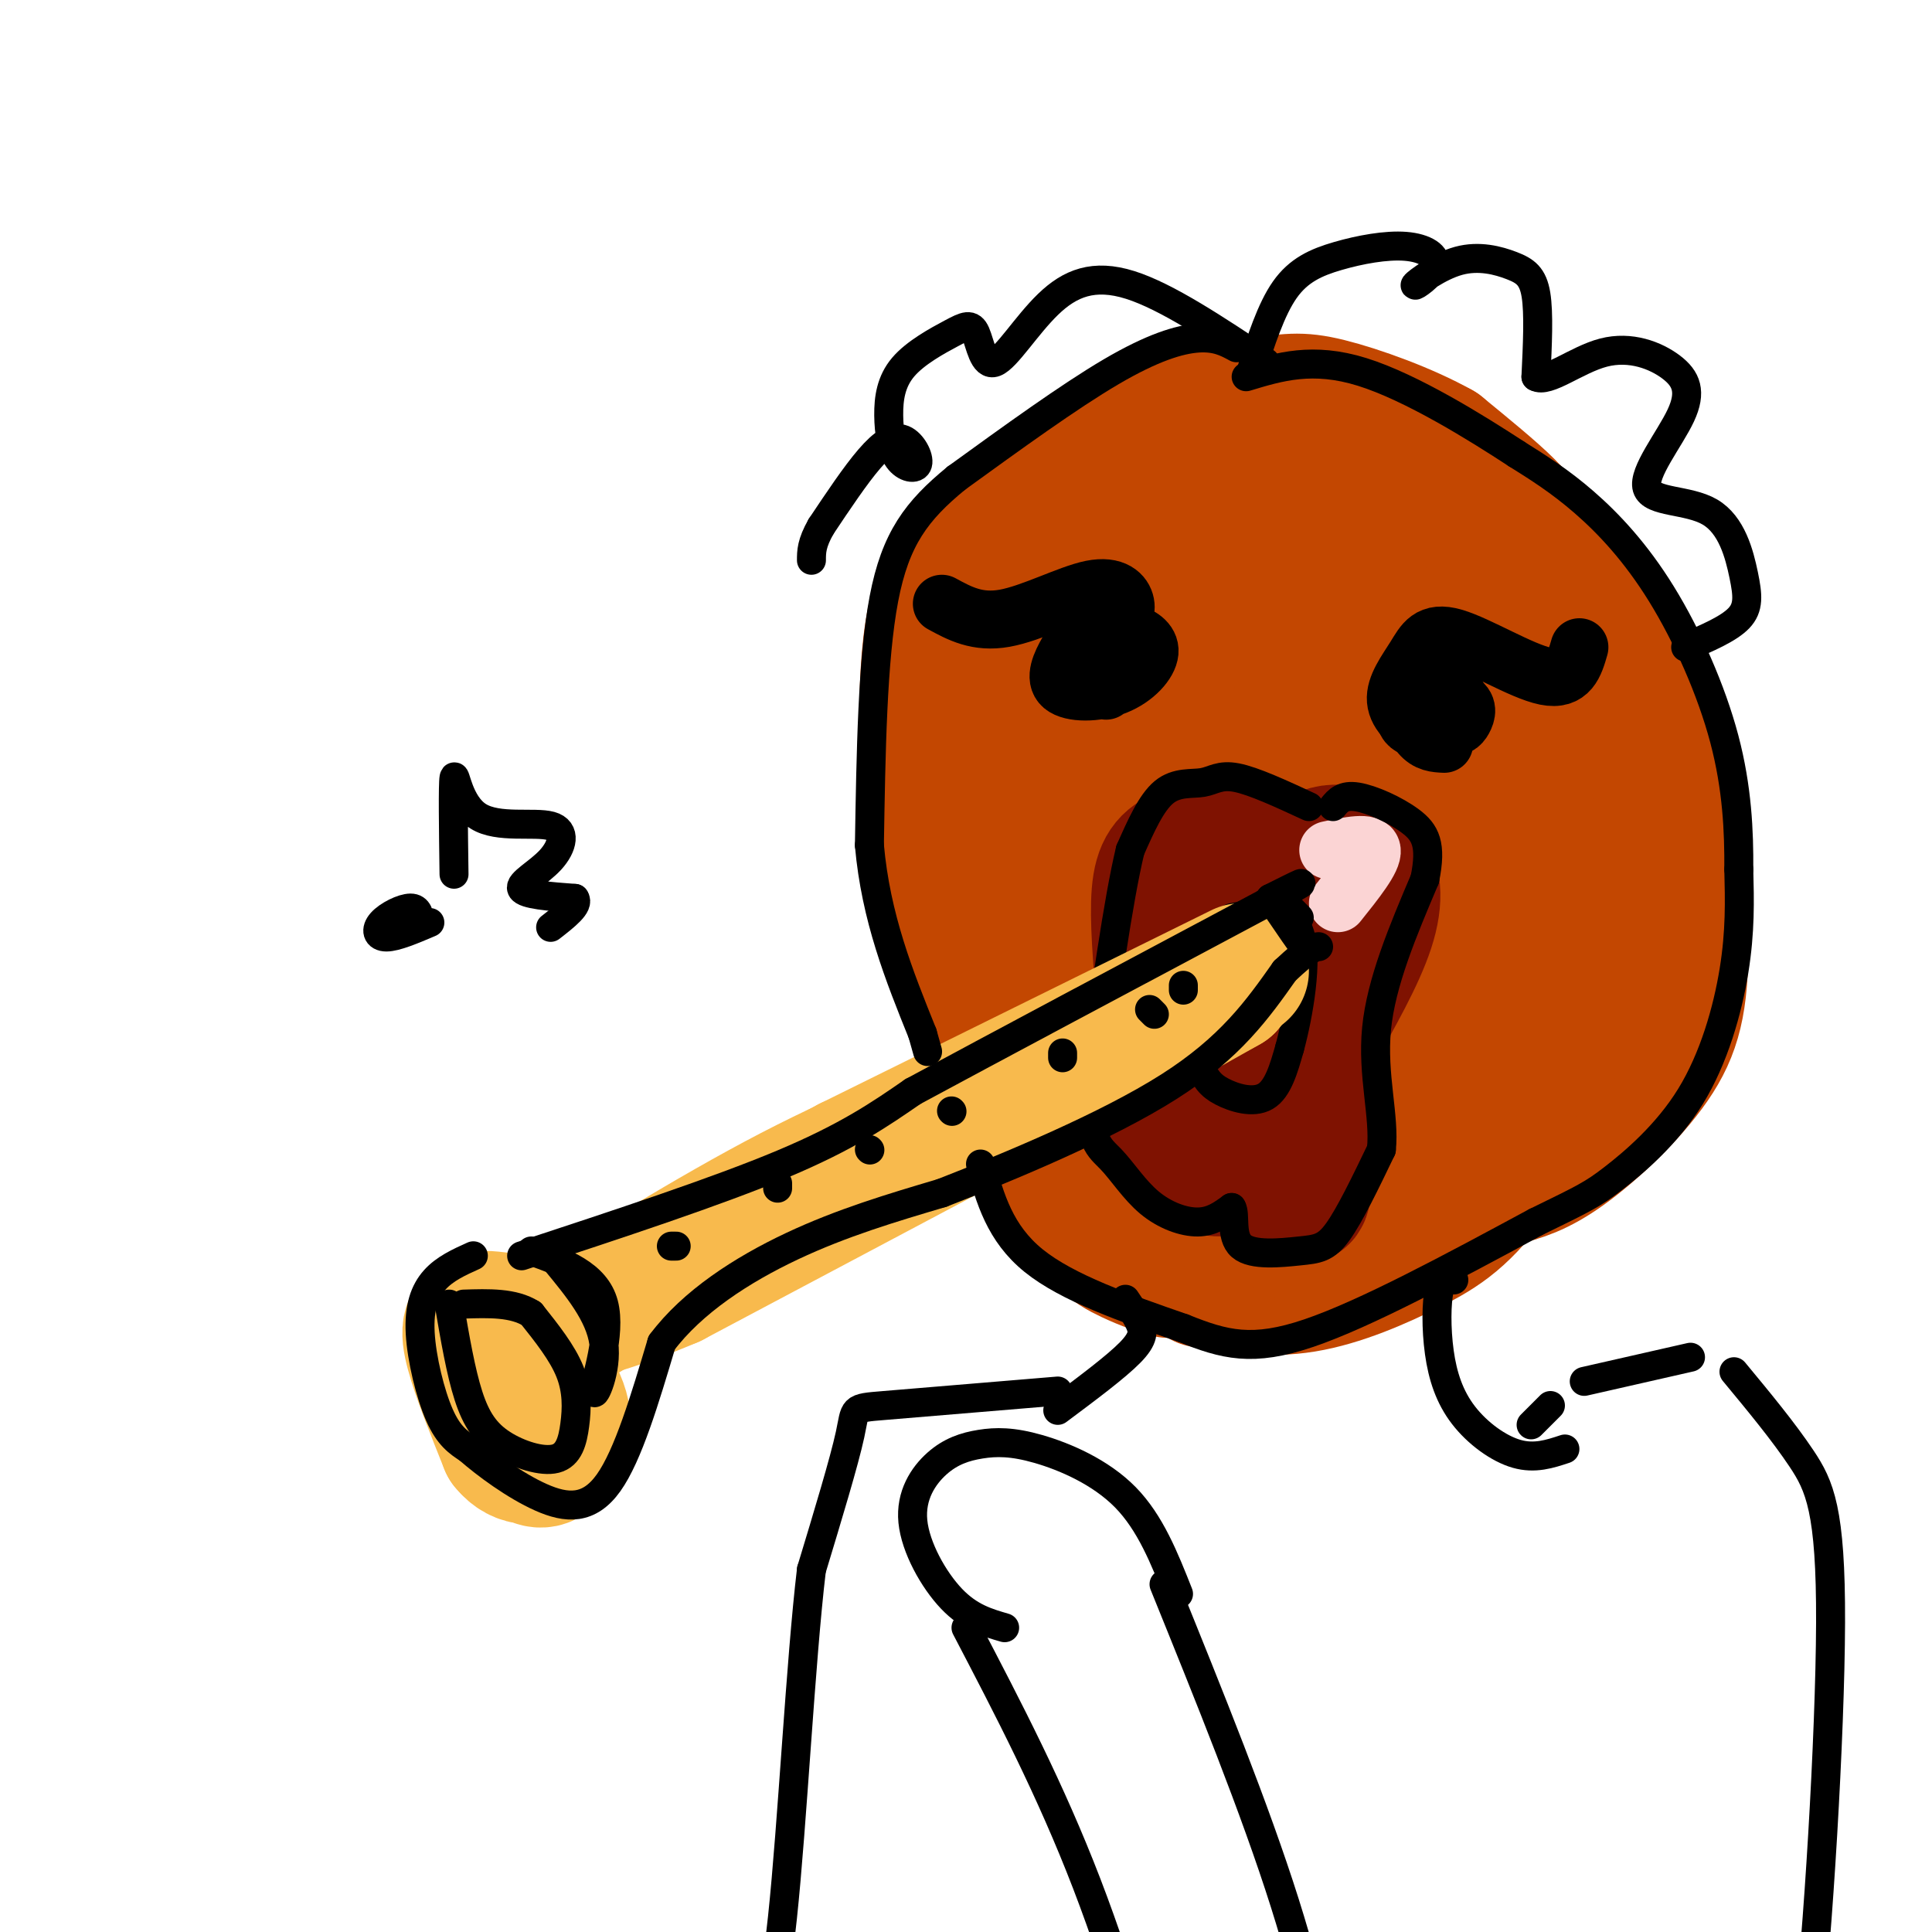 <svg viewBox='0 0 400 400' version='1.1' xmlns='http://www.w3.org/2000/svg' xmlns:xlink='http://www.w3.org/1999/xlink'><g fill='none' stroke='rgb(195,71,1)' stroke-width='28' stroke-linecap='round' stroke-linejoin='round'><path d='M232,101c-3.703,0.412 -7.406,0.824 -10,2c-2.594,1.176 -4.080,3.116 -6,6c-1.920,2.884 -4.273,6.712 -7,16c-2.727,9.288 -5.827,24.036 -8,35c-2.173,10.964 -3.417,18.145 0,33c3.417,14.855 11.497,37.384 18,50c6.503,12.616 11.429,15.319 15,17c3.571,1.681 5.785,2.341 8,3'/><path d='M249,265c6.775,1.109 13.549,2.217 21,1c7.451,-1.217 15.578,-4.760 22,-8c6.422,-3.240 11.137,-6.179 18,-16c6.863,-9.821 15.873,-26.526 20,-36c4.127,-9.474 3.371,-11.718 4,-19c0.629,-7.282 2.643,-19.601 0,-33c-2.643,-13.399 -9.942,-27.877 -14,-36c-4.058,-8.123 -4.874,-9.892 -8,-13c-3.126,-3.108 -8.563,-7.554 -14,-12'/><path d='M298,93c-6.826,-3.854 -16.892,-7.488 -23,-9c-6.108,-1.512 -8.257,-0.902 -15,0c-6.743,0.902 -18.079,2.096 -28,8c-9.921,5.904 -18.427,16.519 -23,25c-4.573,8.481 -5.212,14.827 -7,24c-1.788,9.173 -4.724,21.173 -3,33c1.724,11.827 8.107,23.482 12,30c3.893,6.518 5.294,7.900 9,11c3.706,3.100 9.716,7.919 18,11c8.284,3.081 18.843,4.423 26,4c7.157,-0.423 10.914,-2.612 17,-9c6.086,-6.388 14.501,-16.976 19,-23c4.499,-6.024 5.082,-7.485 6,-15c0.918,-7.515 2.172,-21.085 1,-31c-1.172,-9.915 -4.770,-16.176 -8,-21c-3.230,-4.824 -6.093,-8.211 -9,-11c-2.907,-2.789 -5.860,-4.982 -11,-7c-5.140,-2.018 -12.469,-3.862 -18,-4c-5.531,-0.138 -9.266,1.431 -13,3'/><path d='M248,112c-6.300,2.581 -15.551,7.532 -23,17c-7.449,9.468 -13.096,23.453 -15,35c-1.904,11.547 -0.064,20.656 2,27c2.064,6.344 4.353,9.924 7,13c2.647,3.076 5.651,5.649 11,7c5.349,1.351 13.041,1.482 19,0c5.959,-1.482 10.184,-4.577 14,-7c3.816,-2.423 7.222,-4.175 13,-13c5.778,-8.825 13.928,-24.722 18,-34c4.072,-9.278 4.067,-11.938 4,-18c-0.067,-6.062 -0.196,-15.525 -3,-23c-2.804,-7.475 -8.283,-12.962 -14,-15c-5.717,-2.038 -11.672,-0.627 -16,0c-4.328,0.627 -7.028,0.469 -13,5c-5.972,4.531 -15.215,13.749 -21,24c-5.785,10.251 -8.112,21.533 -7,30c1.112,8.467 5.665,14.118 9,18c3.335,3.882 5.454,5.994 9,7c3.546,1.006 8.519,0.905 12,1c3.481,0.095 5.469,0.386 11,-3c5.531,-3.386 14.604,-10.450 20,-16c5.396,-5.550 7.113,-9.586 7,-17c-0.113,-7.414 -2.057,-18.207 -4,-29'/><path d='M288,121c-1.059,-6.087 -1.706,-6.803 -6,-9c-4.294,-2.197 -12.234,-5.874 -19,-6c-6.766,-0.126 -12.359,3.301 -17,7c-4.641,3.699 -8.330,7.672 -12,13c-3.670,5.328 -7.322,12.013 -10,19c-2.678,6.987 -4.383,14.277 -5,21c-0.617,6.723 -0.145,12.878 1,18c1.145,5.122 2.963,9.212 6,13c3.037,3.788 7.292,7.273 13,8c5.708,0.727 12.868,-1.304 20,-8c7.132,-6.696 14.235,-18.055 18,-33c3.765,-14.945 4.191,-33.474 3,-43c-1.191,-9.526 -4.000,-10.048 -10,-9c-6.000,1.048 -15.192,3.667 -17,1c-1.808,-2.667 3.769,-10.619 8,-15c4.231,-4.381 7.115,-5.190 10,-6'/><path d='M271,92c10.216,1.919 30.754,9.717 42,16c11.246,6.283 13.198,11.051 17,17c3.802,5.949 9.452,13.077 13,26c3.548,12.923 4.992,31.639 5,44c0.008,12.361 -1.421,18.366 -6,25c-4.579,6.634 -12.308,13.895 -18,18c-5.692,4.105 -9.346,5.052 -13,6'/><path d='M311,244c3.752,-8.985 19.632,-34.449 27,-52c7.368,-17.551 6.225,-27.189 5,-35c-1.225,-7.811 -2.533,-13.795 -6,-20c-3.467,-6.205 -9.094,-12.632 -21,-21c-11.906,-8.368 -30.090,-18.676 -43,-24c-12.910,-5.324 -20.546,-5.664 -28,-4c-7.454,1.664 -14.727,5.332 -22,9'/><path d='M223,97c-6.470,3.191 -11.643,6.667 -17,11c-5.357,4.333 -10.896,9.523 -13,23c-2.104,13.477 -0.772,35.242 1,49c1.772,13.758 3.986,19.510 7,27c3.014,7.490 6.828,16.719 11,23c4.172,6.281 8.700,9.614 19,15c10.300,5.386 26.371,12.825 32,15c5.629,2.175 0.814,-0.912 -4,-4'/><path d='M259,256c-2.635,-2.458 -7.224,-6.605 -14,-16c-6.776,-9.395 -15.740,-24.040 -21,-36c-5.260,-11.960 -6.816,-21.235 -7,-27c-0.184,-5.765 1.005,-8.019 3,-12c1.995,-3.981 4.795,-9.688 10,-14c5.205,-4.312 12.815,-7.228 22,-6c9.185,1.228 19.944,6.599 26,11c6.056,4.401 7.408,7.830 11,13c3.592,5.170 9.424,12.079 12,20c2.576,7.921 1.895,16.854 0,23c-1.895,6.146 -5.005,9.505 -9,13c-3.995,3.495 -8.875,7.128 -16,7c-7.125,-0.128 -16.496,-4.015 -23,-10c-6.504,-5.985 -10.141,-14.066 -13,-21c-2.859,-6.934 -4.939,-12.720 -6,-19c-1.061,-6.280 -1.103,-13.052 0,-21c1.103,-7.948 3.350,-17.070 6,-23c2.650,-5.930 5.702,-8.666 9,-11c3.298,-2.334 6.843,-4.265 11,-5c4.157,-0.735 8.927,-0.275 13,0c4.073,0.275 7.449,0.364 13,6c5.551,5.636 13.275,16.818 21,28'/><path d='M307,156c4.838,8.151 6.434,14.527 7,21c0.566,6.473 0.101,13.041 -2,19c-2.101,5.959 -5.837,11.307 -11,16c-5.163,4.693 -11.752,8.730 -17,11c-5.248,2.270 -9.155,2.773 -13,3c-3.845,0.227 -7.626,0.176 -11,-1c-3.374,-1.176 -6.339,-3.479 -9,-6c-2.661,-2.521 -5.018,-5.260 -6,-12c-0.982,-6.740 -0.589,-17.481 0,-24c0.589,-6.519 1.375,-8.818 6,-15c4.625,-6.182 13.088,-16.249 21,-20c7.912,-3.751 15.274,-1.186 20,0c4.726,1.186 6.816,0.993 11,7c4.184,6.007 10.460,18.216 13,25c2.540,6.784 1.343,8.144 0,12c-1.343,3.856 -2.833,10.207 -8,16c-5.167,5.793 -14.011,11.027 -20,14c-5.989,2.973 -9.122,3.686 -13,0c-3.878,-3.686 -8.503,-11.771 -10,-18c-1.497,-6.229 0.132,-10.602 1,-15c0.868,-4.398 0.975,-8.821 4,-14c3.025,-5.179 8.968,-11.114 13,-14c4.032,-2.886 6.153,-2.722 9,-2c2.847,0.722 6.420,2.002 10,4c3.580,1.998 7.166,4.714 10,10c2.834,5.286 4.917,13.143 7,21'/><path d='M319,194c1.175,5.889 0.612,10.110 0,14c-0.612,3.890 -1.275,7.449 -6,14c-4.725,6.551 -13.514,16.095 -19,21c-5.486,4.905 -7.670,5.169 -12,5c-4.330,-0.169 -10.805,-0.773 -15,-1c-4.195,-0.227 -6.111,-0.077 -7,-7c-0.889,-6.923 -0.752,-20.919 1,-28c1.752,-7.081 5.120,-7.247 8,-9c2.880,-1.753 5.272,-5.095 9,-7c3.728,-1.905 8.794,-2.374 13,-2c4.206,0.374 7.554,1.592 11,3c3.446,1.408 6.989,3.006 10,7c3.011,3.994 5.488,10.385 7,14c1.512,3.615 2.059,4.456 0,9c-2.059,4.544 -6.723,12.791 -11,18c-4.277,5.209 -8.167,7.378 -15,9c-6.833,1.622 -16.611,2.696 -22,2c-5.389,-0.696 -6.390,-3.161 -8,-5c-1.610,-1.839 -3.828,-3.051 -5,-8c-1.172,-4.949 -1.298,-13.633 -1,-19c0.298,-5.367 1.019,-7.416 5,-13c3.981,-5.584 11.222,-14.703 18,-19c6.778,-4.297 13.094,-3.772 18,-3c4.906,0.772 8.402,1.792 12,5c3.598,3.208 7.299,8.604 11,14'/><path d='M321,208c2.429,2.734 3.002,2.568 0,7c-3.002,4.432 -9.577,13.463 -16,18c-6.423,4.537 -12.692,4.582 -17,4c-4.308,-0.582 -6.654,-1.791 -9,-3'/></g>
<g fill='none' stroke='rgb(0,0,0)' stroke-width='12' stroke-linecap='round' stroke-linejoin='round'><path d='M299,154c-1.738,-0.081 -3.477,-0.162 -5,-2c-1.523,-1.838 -2.831,-5.433 -1,-7c1.831,-1.567 6.800,-1.108 9,0c2.200,1.108 1.629,2.864 1,4c-0.629,1.136 -1.318,1.653 -4,2c-2.682,0.347 -7.358,0.526 -8,-2c-0.642,-2.526 2.750,-7.757 6,-8c3.250,-0.243 6.357,4.502 6,7c-0.357,2.498 -4.179,2.749 -8,3'/><path d='M295,151c-2.785,-0.453 -5.746,-3.085 -6,-6c-0.254,-2.915 2.200,-6.111 4,-9c1.800,-2.889 2.946,-5.470 8,-4c5.054,1.470 14.015,6.991 19,8c4.985,1.009 5.992,-2.496 7,-6'/><path d='M229,143c-2.569,-2.018 -5.138,-4.036 -5,-6c0.138,-1.964 2.984,-3.873 5,-5c2.016,-1.127 3.204,-1.473 5,-1c1.796,0.473 4.201,1.764 4,4c-0.201,2.236 -3.008,5.418 -7,7c-3.992,1.582 -9.169,1.565 -11,0c-1.831,-1.565 -0.315,-4.677 1,-7c1.315,-2.323 2.431,-3.856 4,-3c1.569,0.856 3.591,4.102 4,5c0.409,0.898 -0.796,-0.551 -2,-2'/><path d='M231,130c1.179,-1.577 2.357,-3.155 2,-5c-0.357,-1.845 -2.250,-3.958 -7,-3c-4.750,0.958 -12.357,4.988 -18,6c-5.643,1.012 -9.321,-0.994 -13,-3'/></g>
<g fill='none' stroke='rgb(127,18,1)' stroke-width='28' stroke-linecap='round' stroke-linejoin='round'><path d='M241,207c-0.715,-8.453 -1.429,-16.906 -1,-22c0.429,-5.094 2.002,-6.829 5,-8c2.998,-1.171 7.423,-1.777 10,-2c2.577,-0.223 3.308,-0.064 4,3c0.692,3.064 1.346,9.032 2,15'/><path d='M261,193c1.959,-0.713 5.855,-9.995 10,-14c4.145,-4.005 8.539,-2.732 11,0c2.461,2.732 2.989,6.923 1,13c-1.989,6.077 -6.494,14.038 -11,22'/><path d='M272,214c-2.116,9.649 -1.907,22.772 -2,29c-0.093,6.228 -0.486,5.561 -3,2c-2.514,-3.561 -7.147,-10.018 -9,-12c-1.853,-1.982 -0.927,0.509 0,3'/><path d='M258,236c-0.215,1.150 -0.752,2.524 -2,4c-1.248,1.476 -3.207,3.053 -7,1c-3.793,-2.053 -9.419,-7.735 -11,-14c-1.581,-6.265 0.884,-13.111 4,-19c3.116,-5.889 6.885,-10.821 9,-8c2.115,2.821 2.577,13.395 1,18c-1.577,4.605 -5.194,3.240 -7,2c-1.806,-1.240 -1.802,-2.354 0,-6c1.802,-3.646 5.401,-9.823 9,-16'/><path d='M254,198c1.738,-3.279 1.582,-3.478 3,-1c1.418,2.478 4.411,7.633 5,12c0.589,4.367 -1.226,7.945 -3,10c-1.774,2.055 -3.507,2.587 -4,1c-0.493,-1.587 0.253,-5.294 1,-9'/></g>
<g fill='none' stroke='rgb(251,212,212)' stroke-width='12' stroke-linecap='round' stroke-linejoin='round'><path d='M275,176c4.333,-0.917 8.667,-1.833 9,0c0.333,1.833 -3.333,6.417 -7,11'/></g>
<g fill='none' stroke='rgb(0,0,0)' stroke-width='6' stroke-linecap='round' stroke-linejoin='round'><path d='M271,167c-5.744,-2.661 -11.488,-5.321 -15,-6c-3.512,-0.679 -4.792,0.625 -7,1c-2.208,0.375 -5.345,-0.179 -8,2c-2.655,2.179 -4.827,7.089 -7,12'/><path d='M234,176c-2.500,10.333 -5.250,30.167 -8,50'/><path d='M226,226c-0.679,10.434 1.622,11.518 4,14c2.378,2.482 4.833,6.360 8,9c3.167,2.640 7.048,4.040 10,4c2.952,-0.040 4.976,-1.520 7,-3'/><path d='M255,250c0.907,1.278 -0.324,5.971 2,8c2.324,2.029 8.203,1.392 12,1c3.797,-0.392 5.514,-0.541 8,-4c2.486,-3.459 5.743,-10.230 9,-17'/><path d='M286,238c0.733,-6.822 -1.933,-15.378 -1,-25c0.933,-9.622 5.467,-20.311 10,-31'/><path d='M295,182c1.464,-7.190 0.125,-9.667 -3,-12c-3.125,-2.333 -8.036,-4.524 -11,-5c-2.964,-0.476 -3.982,0.762 -5,2'/><path d='M254,191c-4.056,4.912 -8.112,9.825 -9,15c-0.888,5.175 1.391,10.614 3,14c1.609,3.386 2.549,4.719 5,6c2.451,1.281 6.415,2.509 9,1c2.585,-1.509 3.793,-5.754 5,-10'/><path d='M267,217c1.844,-6.756 3.956,-18.644 2,-24c-1.956,-5.356 -7.978,-4.178 -14,-3'/></g>
<g fill='none' stroke='rgb(248,186,77)' stroke-width='28' stroke-linecap='round' stroke-linejoin='round'><path d='M257,201c0.000,0.000 -81.000,40.000 -81,40'/><path d='M176,241c-27.889,14.889 -57.111,32.111 -67,38c-9.889,5.889 -0.444,0.444 9,-5'/><path d='M118,274c9.533,-5.889 28.867,-18.111 46,-27c17.133,-8.889 32.067,-14.444 47,-20'/><path d='M211,227c15.000,-7.167 29.000,-15.083 43,-23'/><path d='M254,204c-12.000,6.333 -63.500,33.667 -115,61'/><path d='M139,265c-26.131,11.060 -33.958,8.208 -38,8c-4.042,-0.208 -4.298,2.226 -3,7c1.298,4.774 4.149,11.887 7,19'/><path d='M105,299c2.859,3.572 6.506,3.001 9,1c2.494,-2.001 3.833,-5.432 1,-11c-2.833,-5.568 -9.839,-13.274 -13,-15c-3.161,-1.726 -2.476,2.527 -1,8c1.476,5.473 3.744,12.166 6,16c2.256,3.834 4.502,4.810 6,4c1.498,-0.810 2.249,-3.405 3,-6'/><path d='M116,296c-0.289,-4.044 -2.511,-11.156 -5,-15c-2.489,-3.844 -5.244,-4.422 -8,-5'/></g>
<g fill='none' stroke='rgb(0,0,0)' stroke-width='6' stroke-linecap='round' stroke-linejoin='round'><path d='M93,270c1.200,7.027 2.401,14.055 4,19c1.599,4.945 3.597,7.809 7,10c3.403,2.191 8.211,3.711 11,3c2.789,-0.711 3.559,-3.653 4,-7c0.441,-3.347 0.555,-7.099 -1,-11c-1.555,-3.901 -4.777,-7.950 -8,-12'/><path d='M110,272c-3.667,-2.333 -8.833,-2.167 -14,-2'/><path d='M98,260c-2.958,1.333 -5.917,2.667 -8,5c-2.083,2.333 -3.292,5.667 -3,11c0.292,5.333 2.083,12.667 4,17c1.917,4.333 3.958,5.667 6,7'/><path d='M97,300c3.619,3.179 9.667,7.625 15,10c5.333,2.375 9.952,2.679 14,-3c4.048,-5.679 7.524,-17.339 11,-29'/><path d='M137,278c6.333,-8.467 16.667,-15.133 27,-20c10.333,-4.867 20.667,-7.933 31,-11'/><path d='M195,247c14.200,-5.533 34.200,-13.867 47,-22c12.800,-8.133 18.400,-16.067 24,-24'/><path d='M266,201c5.167,-4.833 6.083,-4.917 7,-5'/><path d='M108,260c20.250,-6.667 40.500,-13.333 54,-19c13.500,-5.667 20.250,-10.333 27,-15'/><path d='M189,226c16.667,-9.000 44.833,-24.000 73,-39'/><path d='M262,187c12.333,-6.667 6.667,-3.833 1,-1'/><path d='M263,186c3.600,5.289 7.200,10.578 7,10c-0.200,-0.578 -4.200,-7.022 -5,-9c-0.800,-1.978 1.600,0.511 4,3'/><path d='M110,259c6.685,2.417 13.369,4.833 15,11c1.631,6.167 -1.792,16.083 -2,18c-0.208,1.917 2.798,-4.167 2,-10c-0.798,-5.833 -5.399,-11.417 -10,-17'/><path d='M115,261c-1.667,-2.833 -0.833,-1.417 0,0'/><path d='M140,258c0.000,0.000 -1.000,0.000 -1,0'/><path d='M161,245c0.000,0.000 0.000,1.000 0,1'/><path d='M180,238c0.000,0.000 0.100,0.100 0.1,0.1'/><path d='M197,230c0.000,0.000 0.100,0.100 0.1,0.1'/><path d='M220,218c0.000,0.000 0.000,1.000 0,1'/><path d='M238,209c0.000,0.000 1.000,1.000 1,1'/><path d='M245,204c0.000,0.000 0.000,1.000 0,1'/><path d='M256,72c-2.089,-1.133 -4.178,-2.267 -8,-2c-3.822,0.267 -9.378,1.933 -18,7c-8.622,5.067 -20.311,13.533 -32,22'/><path d='M198,99c-8.178,6.711 -12.622,12.489 -15,25c-2.378,12.511 -2.689,31.756 -3,51'/><path d='M180,175c1.333,15.000 6.167,27.000 11,39'/><path d='M191,214c1.833,6.500 0.917,3.250 0,0'/><path d='M203,241c2.000,7.167 4.000,14.333 11,20c7.000,5.667 19.000,9.833 31,14'/><path d='M245,275c8.511,3.422 14.289,4.978 26,1c11.711,-3.978 29.356,-13.489 47,-23'/><path d='M318,253c10.065,-4.914 11.729,-5.699 16,-9c4.271,-3.301 11.150,-9.120 16,-17c4.850,-7.880 7.671,-17.823 9,-26c1.329,-8.177 1.164,-14.589 1,-21'/><path d='M360,180c0.053,-7.817 -0.316,-16.858 -3,-27c-2.684,-10.142 -7.684,-21.384 -13,-30c-5.316,-8.616 -10.947,-14.604 -16,-19c-5.053,-4.396 -9.526,-7.198 -14,-10'/><path d='M314,94c-8.222,-5.378 -21.778,-13.822 -32,-17c-10.222,-3.178 -17.111,-1.089 -24,1'/><path d='M301,265c-1.188,-0.298 -2.376,-0.596 -3,2c-0.624,2.596 -0.683,8.088 0,13c0.683,4.912 2.107,9.246 5,13c2.893,3.754 7.255,6.930 11,8c3.745,1.070 6.872,0.035 10,-1'/><path d='M233,269c1.156,1.711 2.311,3.422 3,5c0.689,1.578 0.911,3.022 -2,6c-2.911,2.978 -8.956,7.489 -15,12'/><path d='M317,295c0.000,0.000 4.000,-4.000 4,-4'/><path d='M328,286c0.000,0.000 22.000,-5.000 22,-5'/><path d='M359,284c5.131,6.196 10.262,12.393 14,18c3.738,5.607 6.083,10.625 6,34c-0.083,23.375 -2.595,65.107 -5,85c-2.405,19.893 -4.702,17.946 -7,16'/><path d='M241,328c9.417,23.250 18.833,46.500 25,66c6.167,19.500 9.083,35.250 12,51'/><path d='M200,337c8.750,16.750 17.500,33.500 25,53c7.500,19.500 13.750,41.750 20,64'/><path d='M244,330c-2.916,-7.366 -5.832,-14.731 -11,-20c-5.168,-5.269 -12.589,-8.440 -18,-10c-5.411,-1.560 -8.812,-1.509 -12,-1c-3.188,0.509 -6.164,1.477 -9,4c-2.836,2.523 -5.533,6.602 -5,12c0.533,5.398 4.295,12.114 8,16c3.705,3.886 7.352,4.943 11,6'/><path d='M219,288c-14.600,1.222 -29.200,2.444 -36,3c-6.800,0.556 -5.800,0.444 -7,6c-1.200,5.556 -4.600,16.778 -8,28'/><path d='M168,325c-2.267,19.022 -3.933,52.578 -6,72c-2.067,19.422 -4.533,24.711 -7,30'/><path d='M94,181c-0.129,-9.343 -0.257,-18.686 0,-20c0.257,-1.314 0.900,5.402 5,8c4.100,2.598 11.656,1.078 15,2c3.344,0.922 2.477,4.287 0,7c-2.477,2.713 -6.565,4.775 -6,6c0.565,1.225 5.782,1.612 11,2'/><path d='M119,186c1.000,1.333 -2.000,3.667 -5,6'/><path d='M87,191c-0.190,-1.500 -0.381,-3.000 -2,-3c-1.619,0.000 -4.667,1.500 -6,3c-1.333,1.500 -0.952,3.000 1,3c1.952,-0.000 5.476,-1.500 9,-3'/><path d='M259,77c2.076,-6.474 4.153,-12.948 7,-17c2.847,-4.052 6.465,-5.683 11,-7c4.535,-1.317 9.986,-2.320 14,-2c4.014,0.320 6.589,1.962 6,4c-0.589,2.038 -4.343,4.471 -4,4c0.343,-0.471 4.783,-3.848 9,-5c4.217,-1.152 8.212,-0.079 11,1c2.788,1.079 4.368,2.166 5,6c0.632,3.834 0.316,10.417 0,17'/><path d='M318,78c2.397,1.415 8.391,-3.547 14,-5c5.609,-1.453 10.834,0.605 14,3c3.166,2.395 4.275,5.129 2,10c-2.275,4.871 -7.933,11.880 -7,15c0.933,3.120 8.456,2.352 13,5c4.544,2.648 6.108,8.713 7,13c0.892,4.287 1.112,6.796 -1,9c-2.112,2.204 -6.556,4.102 -11,6'/><path d='M262,75c-10.216,-6.805 -20.432,-13.611 -28,-16c-7.568,-2.389 -12.489,-0.363 -17,4c-4.511,4.363 -8.611,11.061 -11,12c-2.389,0.939 -3.068,-3.882 -4,-6c-0.932,-2.118 -2.118,-1.533 -5,0c-2.882,1.533 -7.462,4.012 -10,7c-2.538,2.988 -3.035,6.483 -3,10c0.035,3.517 0.600,7.056 2,9c1.400,1.944 3.633,2.294 4,1c0.367,-1.294 -1.132,-4.233 -3,-5c-1.868,-0.767 -4.105,0.638 -7,4c-2.895,3.362 -6.447,8.681 -10,14'/><path d='M170,109c-2.000,3.500 -2.000,5.250 -2,7'/></g>
</svg>